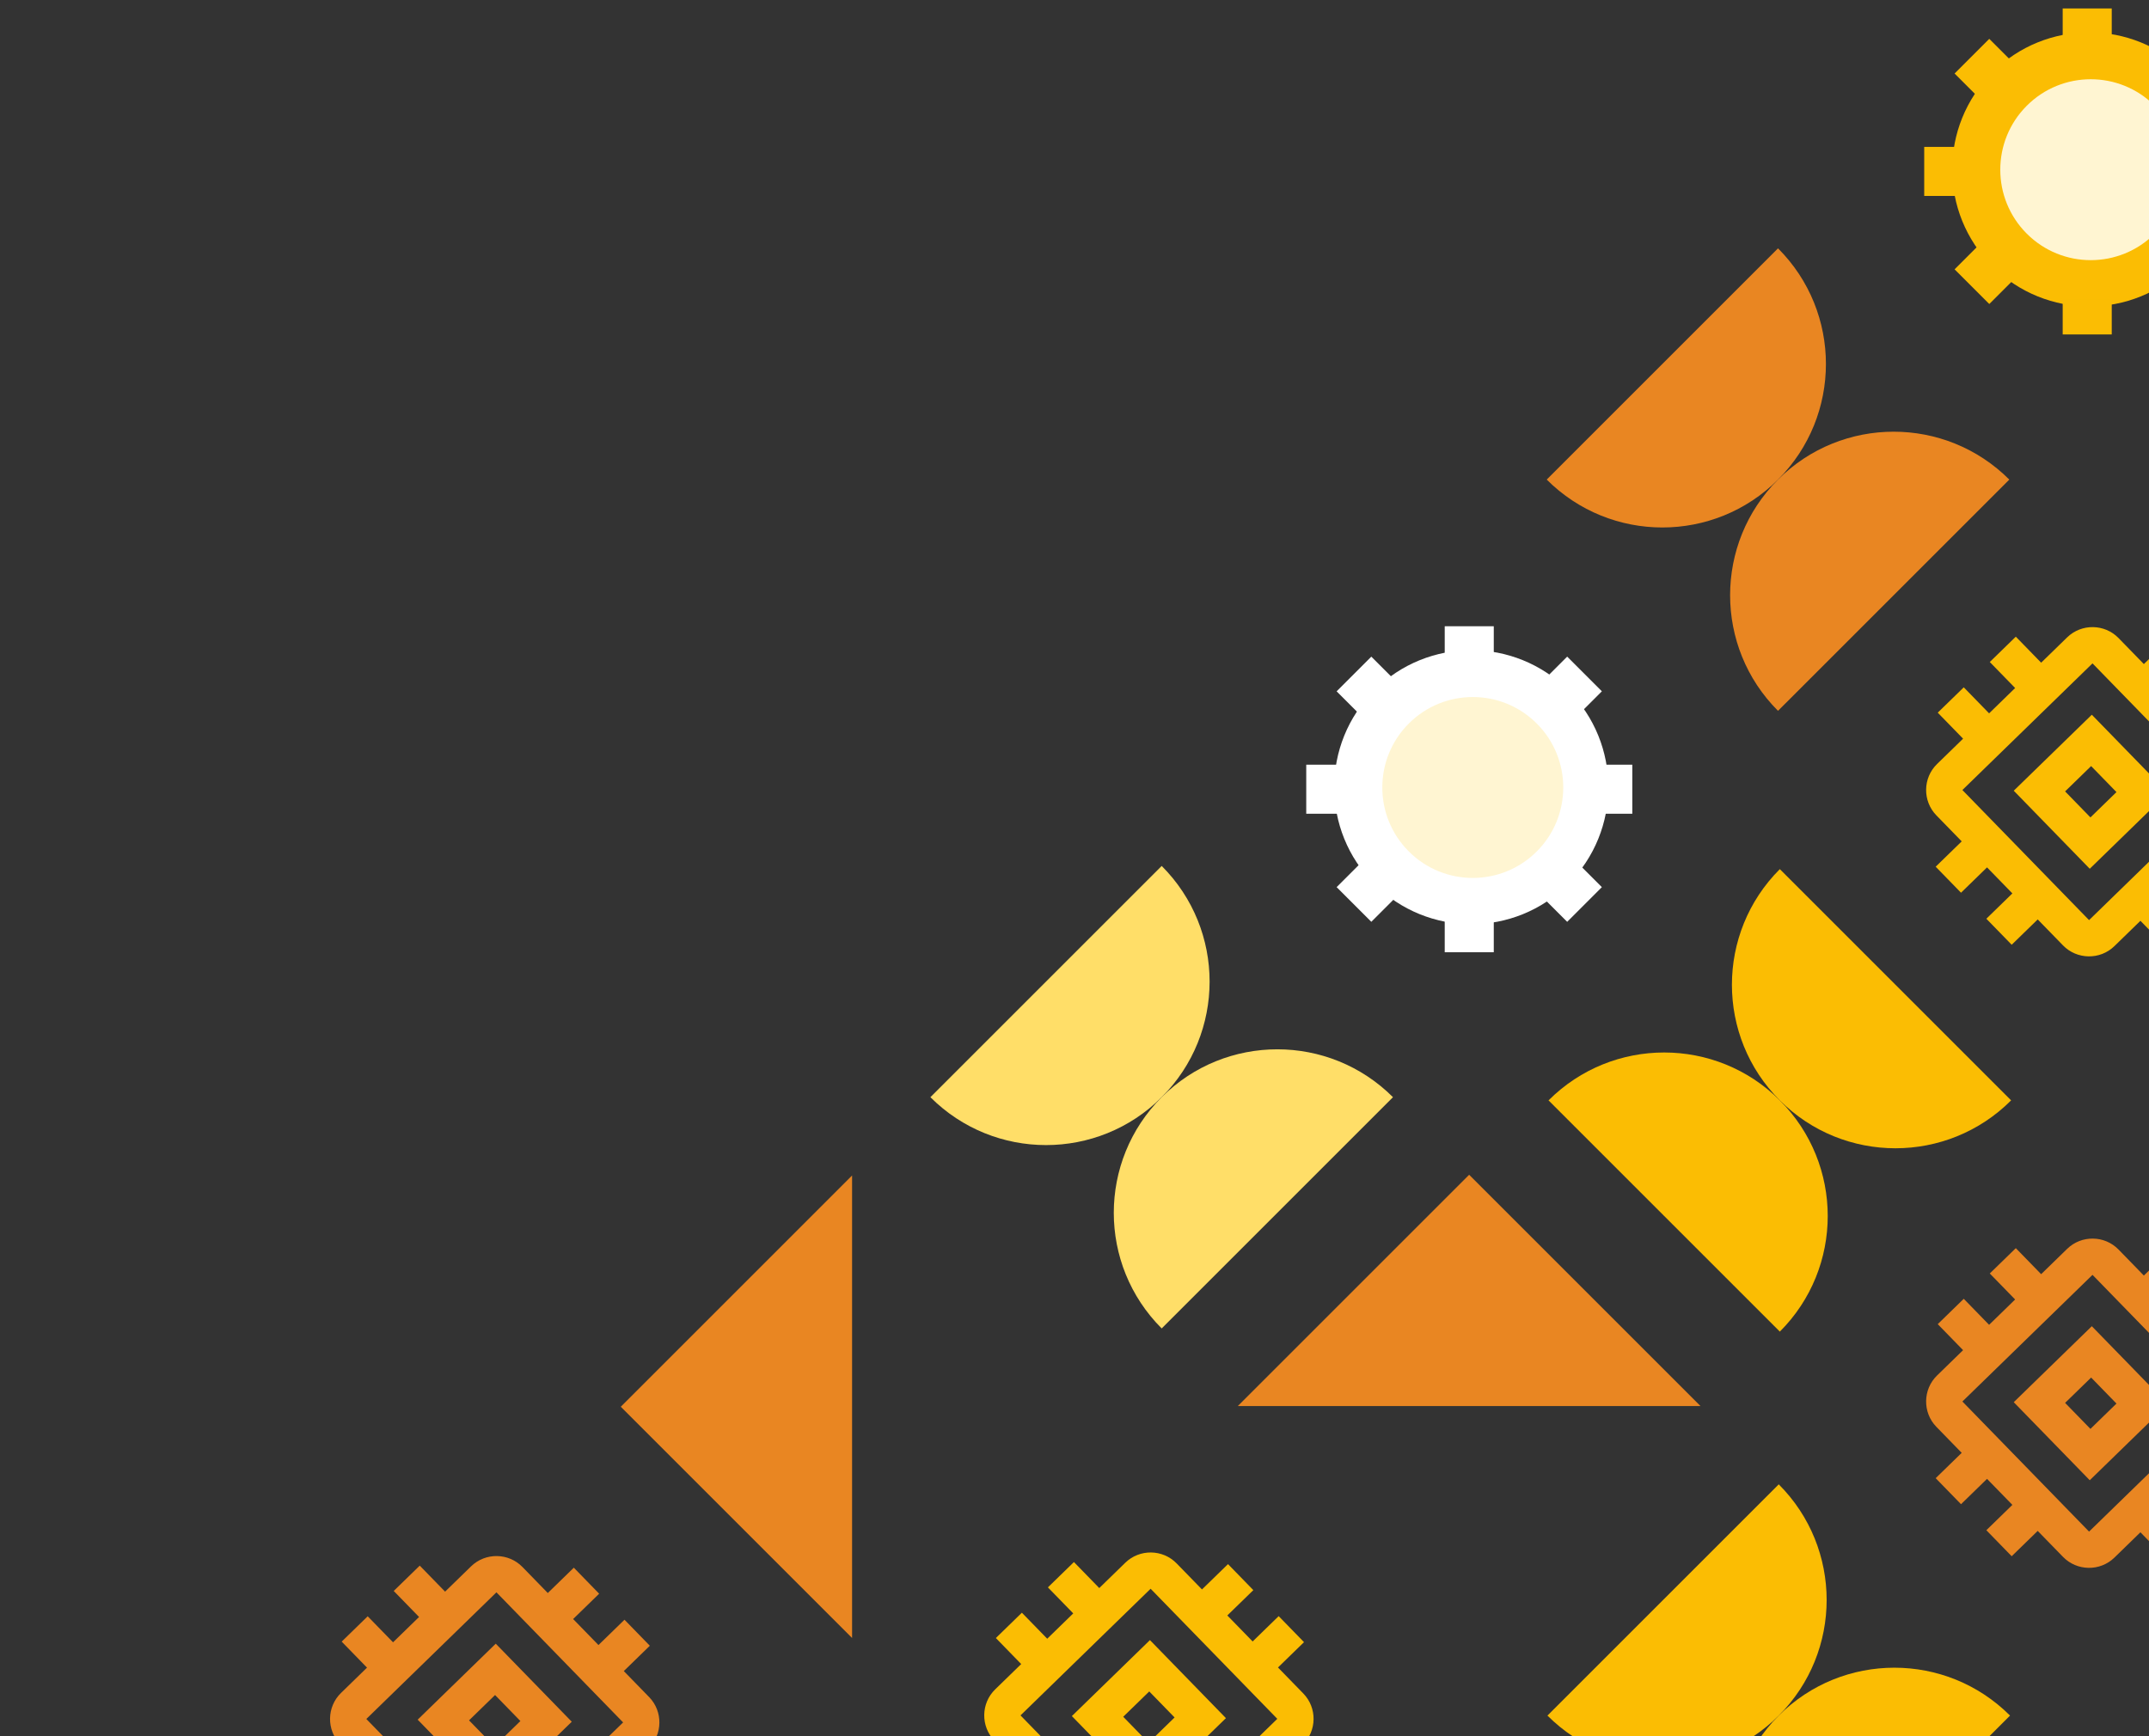 <?xml version="1.0" encoding="utf-8"?>
<svg xmlns="http://www.w3.org/2000/svg" width="375" height="303" viewBox="0 0 375 303" fill="none">
<rect x="0" y="0" width="375" height="303" fill="#333333" stroke="none"/>
<g clip-path="url(#clip0_1260_1274)">
<path d="M378.285 138.37L365.022 124.747L351.399 138.01L364.662 151.633L378.285 138.37ZM364.782 142.671L360.361 138.13L364.902 133.709L369.323 138.25L364.782 142.671ZM387.007 156.414L391.548 151.993L387.127 147.452L391.668 143.031C394.166 140.599 394.22 136.566 391.788 134.069L387.367 129.528L391.908 125.107L387.487 120.566L382.946 124.987L378.525 120.446L383.066 116.025L378.645 111.484L374.104 115.905L369.683 111.364C367.252 108.867 363.219 108.813 360.721 111.244L356.18 115.665L351.759 111.124L347.218 115.545L351.639 120.086L347.098 124.507L342.677 119.966L338.136 124.387L342.557 128.928L338.016 133.349C335.519 135.781 335.465 139.814 337.896 142.311L342.317 146.852L337.776 151.273L342.197 155.814L346.738 151.393L351.159 155.934L346.618 160.355L351.039 164.896L355.58 160.475L360.001 165.016C362.433 167.513 366.466 167.567 368.963 165.136L373.504 160.715L377.925 165.256L382.466 160.835L378.045 156.294L382.586 151.873L387.007 156.414ZM364.542 160.595L342.437 137.89L365.142 115.785L387.247 138.49L364.542 160.595Z" fill="#FBBD03"/>
<path d="M378.285 245.097L365.022 231.474L351.399 244.737L364.662 258.36L378.285 245.097ZM364.782 249.398L360.361 244.857L364.902 240.436L369.323 244.977L364.782 249.398ZM387.007 263.141L391.548 258.72L387.127 254.179L391.668 249.758C394.166 247.326 394.22 243.293 391.788 240.796L387.367 236.255L391.908 231.834L387.487 227.293L382.946 231.714L378.525 227.173L383.066 222.752L378.645 218.211L374.104 222.632L369.683 218.091C367.252 215.594 363.219 215.54 360.721 217.971L356.18 222.392L351.759 217.851L347.218 222.272L351.639 226.813L347.098 231.234L342.677 226.693L338.136 231.114L342.557 235.655L338.016 240.076C335.519 242.508 335.465 246.541 337.896 249.038L342.317 253.579L337.776 258L342.197 262.541L346.738 258.12L351.159 262.661L346.618 267.082L351.039 271.623L355.58 267.202L360.001 271.743C362.433 274.24 366.466 274.294 368.963 271.863L373.504 267.442L377.925 271.983L382.466 267.562L378.045 263.021L382.586 258.6L387.007 263.141ZM364.542 267.322L342.437 244.617L365.142 222.512L387.247 245.217L364.542 267.322Z" fill="#E98622"/>
<path d="M99.772 300.509L86.509 286.886L72.886 300.149L86.149 313.772L99.772 300.509ZM86.269 304.81L81.848 300.269L86.389 295.848L90.81 300.389L86.269 304.81ZM108.494 318.553L113.035 314.132L108.614 309.591L113.155 305.17C115.652 302.738 115.706 298.705 113.275 296.208L108.854 291.667L113.395 287.246L108.974 282.705L104.433 287.126L100.012 282.585L104.553 278.164L100.132 273.623L95.591 278.044L91.17 273.503C88.738 271.005 84.705 270.951 82.208 273.383L77.667 277.804L73.246 273.263L68.705 277.684L73.126 282.225L68.585 286.646L64.164 282.105L59.623 286.526L64.044 291.067L59.503 295.488C57.005 297.919 56.951 301.952 59.383 304.45L63.804 308.991L59.263 313.412L63.684 317.953L68.225 313.532L72.646 318.073L68.105 322.494L72.526 327.035L77.067 322.614L81.488 327.155C83.919 329.652 87.952 329.706 90.45 327.275L94.991 322.854L99.412 327.395L103.953 322.974L99.532 318.433L104.073 314.012L108.494 318.553ZM86.029 322.734L63.924 300.029L86.629 277.924L108.734 300.629L86.029 322.734Z" fill="#E98622"/>
<path d="M213.926 299.883L200.664 286.261L187.041 299.523L200.304 313.146L213.926 299.883ZM200.424 304.184L196.003 299.643L200.544 295.222L204.965 299.763L200.424 304.184ZM222.648 317.927L227.189 313.506L222.768 308.965L227.309 304.544C229.807 302.113 229.861 298.08 227.429 295.582L223.008 291.041L227.549 286.62L223.128 282.079L218.587 286.5L214.166 281.96L218.707 277.539L214.286 272.998L209.745 277.419L205.324 272.878C202.893 270.38 198.86 270.326 196.363 272.758L191.822 277.179L187.401 272.638L182.86 277.059L187.281 281.6L182.74 286.021L178.319 281.48L173.778 285.901L178.199 290.442L173.658 294.863C171.16 297.294 171.106 301.327 173.538 303.825L177.959 308.365L173.418 312.786L177.839 317.327L182.38 312.906L186.801 317.447L182.26 321.868L186.681 326.409L191.222 321.988L195.643 326.529C198.074 329.027 202.107 329.081 204.605 326.649L209.146 322.228L213.567 326.769L218.108 322.348L213.687 317.807L218.228 313.386L222.648 317.927ZM200.184 322.108L178.079 299.404L200.783 277.299L222.888 300.003L200.184 322.108Z" fill="#FBBD03"/>
<circle cx="364.576" cy="29.565" r="23.918" transform="rotate(45 364.576 29.565)" fill="#FBBD03"/>
<rect x="341.075" y="12.834" width="8.56" height="6.042" transform="rotate(-45 341.075 12.834)" fill="#FBBD03"/>
<rect x="359.939" y="1.475" width="8.56" height="6.042" fill="#FBBD03"/>
<rect x="335.775" y="34.199" width="8.56" height="6.042" transform="rotate(-90 335.775 34.199)" fill="#FBBD03"/>
<rect x="345.349" y="42.737" width="8.56" height="6.042" transform="rotate(45 345.349 42.737)" fill="#FBBD03"/>
<rect x="359.939" y="52.331" width="8.56" height="6.042" fill="#FBBD03"/>
<circle cx="364.836" cy="29.619" r="15.788" transform="rotate(45 364.836 29.619)" fill="#FFF5D2"/>
<circle cx="256.74" cy="137.395" r="23.918" transform="rotate(45 256.74 137.395)" fill="white"/>
<rect x="273.474" y="114.605" width="8.56" height="6.042" transform="rotate(45 273.474 114.605)" fill="white"/>
<rect x="233.24" y="120.664" width="8.56" height="6.042" transform="rotate(-45 233.24 120.664)" fill="white"/>
<rect x="252.104" y="109.305" width="8.56" height="6.042" fill="white"/>
<rect x="227.939" y="142.029" width="8.56" height="6.042" transform="rotate(-90 227.939 142.029)" fill="white"/>
<rect x="237.513" y="150.567" width="8.56" height="6.042" transform="rotate(45 237.513 150.567)" fill="white"/>
<rect x="269.201" y="156.624" width="8.56" height="6.042" transform="rotate(-45 269.201 156.624)" fill="white"/>
<rect x="252.104" y="160.162" width="8.56" height="6.042" fill="white"/>
<rect x="278.796" y="142.029" width="8.56" height="6.042" transform="rotate(-90 278.796 142.029)" fill="white"/>
<circle cx="257" cy="137.447" r="15.788" transform="rotate(45 257 137.447)" fill="#FFF5D2"/>
<path d="M350.624 83.707C339.478 72.561 321.408 72.561 310.262 83.707C299.117 94.852 299.117 112.923 310.262 124.068C335.256 99.075 334.924 99.406 350.624 83.707Z" fill="#E98622"/>
<path d="M269.904 83.706C281.049 94.852 299.119 94.852 310.265 83.706C321.41 72.561 321.41 54.49 310.265 43.345C285.271 68.338 285.603 68.007 269.904 83.706Z" fill="#E98622"/>
<path d="M148.688 205.169L108.327 245.531L148.688 285.892V205.169Z" fill="#E98622"/>
<path d="M350.75 299.437C339.604 288.292 321.534 288.292 310.388 299.437C299.243 310.583 299.243 328.653 310.388 339.798C335.382 314.805 335.05 315.137 350.75 299.437Z" fill="#FBBD03"/>
<path d="M270.029 299.437C281.175 310.582 299.245 310.582 310.391 299.437C321.536 288.291 321.536 270.221 310.391 259.075C285.397 284.069 285.729 283.737 270.029 299.437Z" fill="#FBBD03"/>
<path d="M310.579 151.698C299.433 162.844 299.433 180.914 310.579 192.059C321.724 203.205 339.794 203.205 350.94 192.06C325.946 167.066 326.278 167.398 310.579 151.698Z" fill="#FBBD03"/>
<path d="M310.58 232.42C321.726 221.275 321.726 203.205 310.58 192.059C299.435 180.914 281.364 180.914 270.219 192.059C295.213 217.053 294.881 216.721 310.58 232.42Z" fill="#FBBD03"/>
<path d="M296.726 245.406L256.365 205.045L216.004 245.406L296.726 245.406Z" fill="#E98622"/>
<path d="M162.355 191.504C173.501 202.649 191.571 202.649 202.717 191.504C213.862 180.358 213.862 162.288 202.717 151.142C177.723 176.136 178.055 175.804 162.355 191.504Z" fill="#FFDE68"/>
<path d="M243.076 191.504C231.93 180.359 213.86 180.359 202.714 191.504C191.569 202.65 191.569 220.72 202.714 231.865C227.708 206.872 227.376 207.204 243.076 191.504Z" fill="#FFDE68"/>
</g>
<defs>
<clipPath id="clip0_1260_1274">
<rect width="375" height="303" fill="white"/>
</clipPath>
</defs>
</svg>